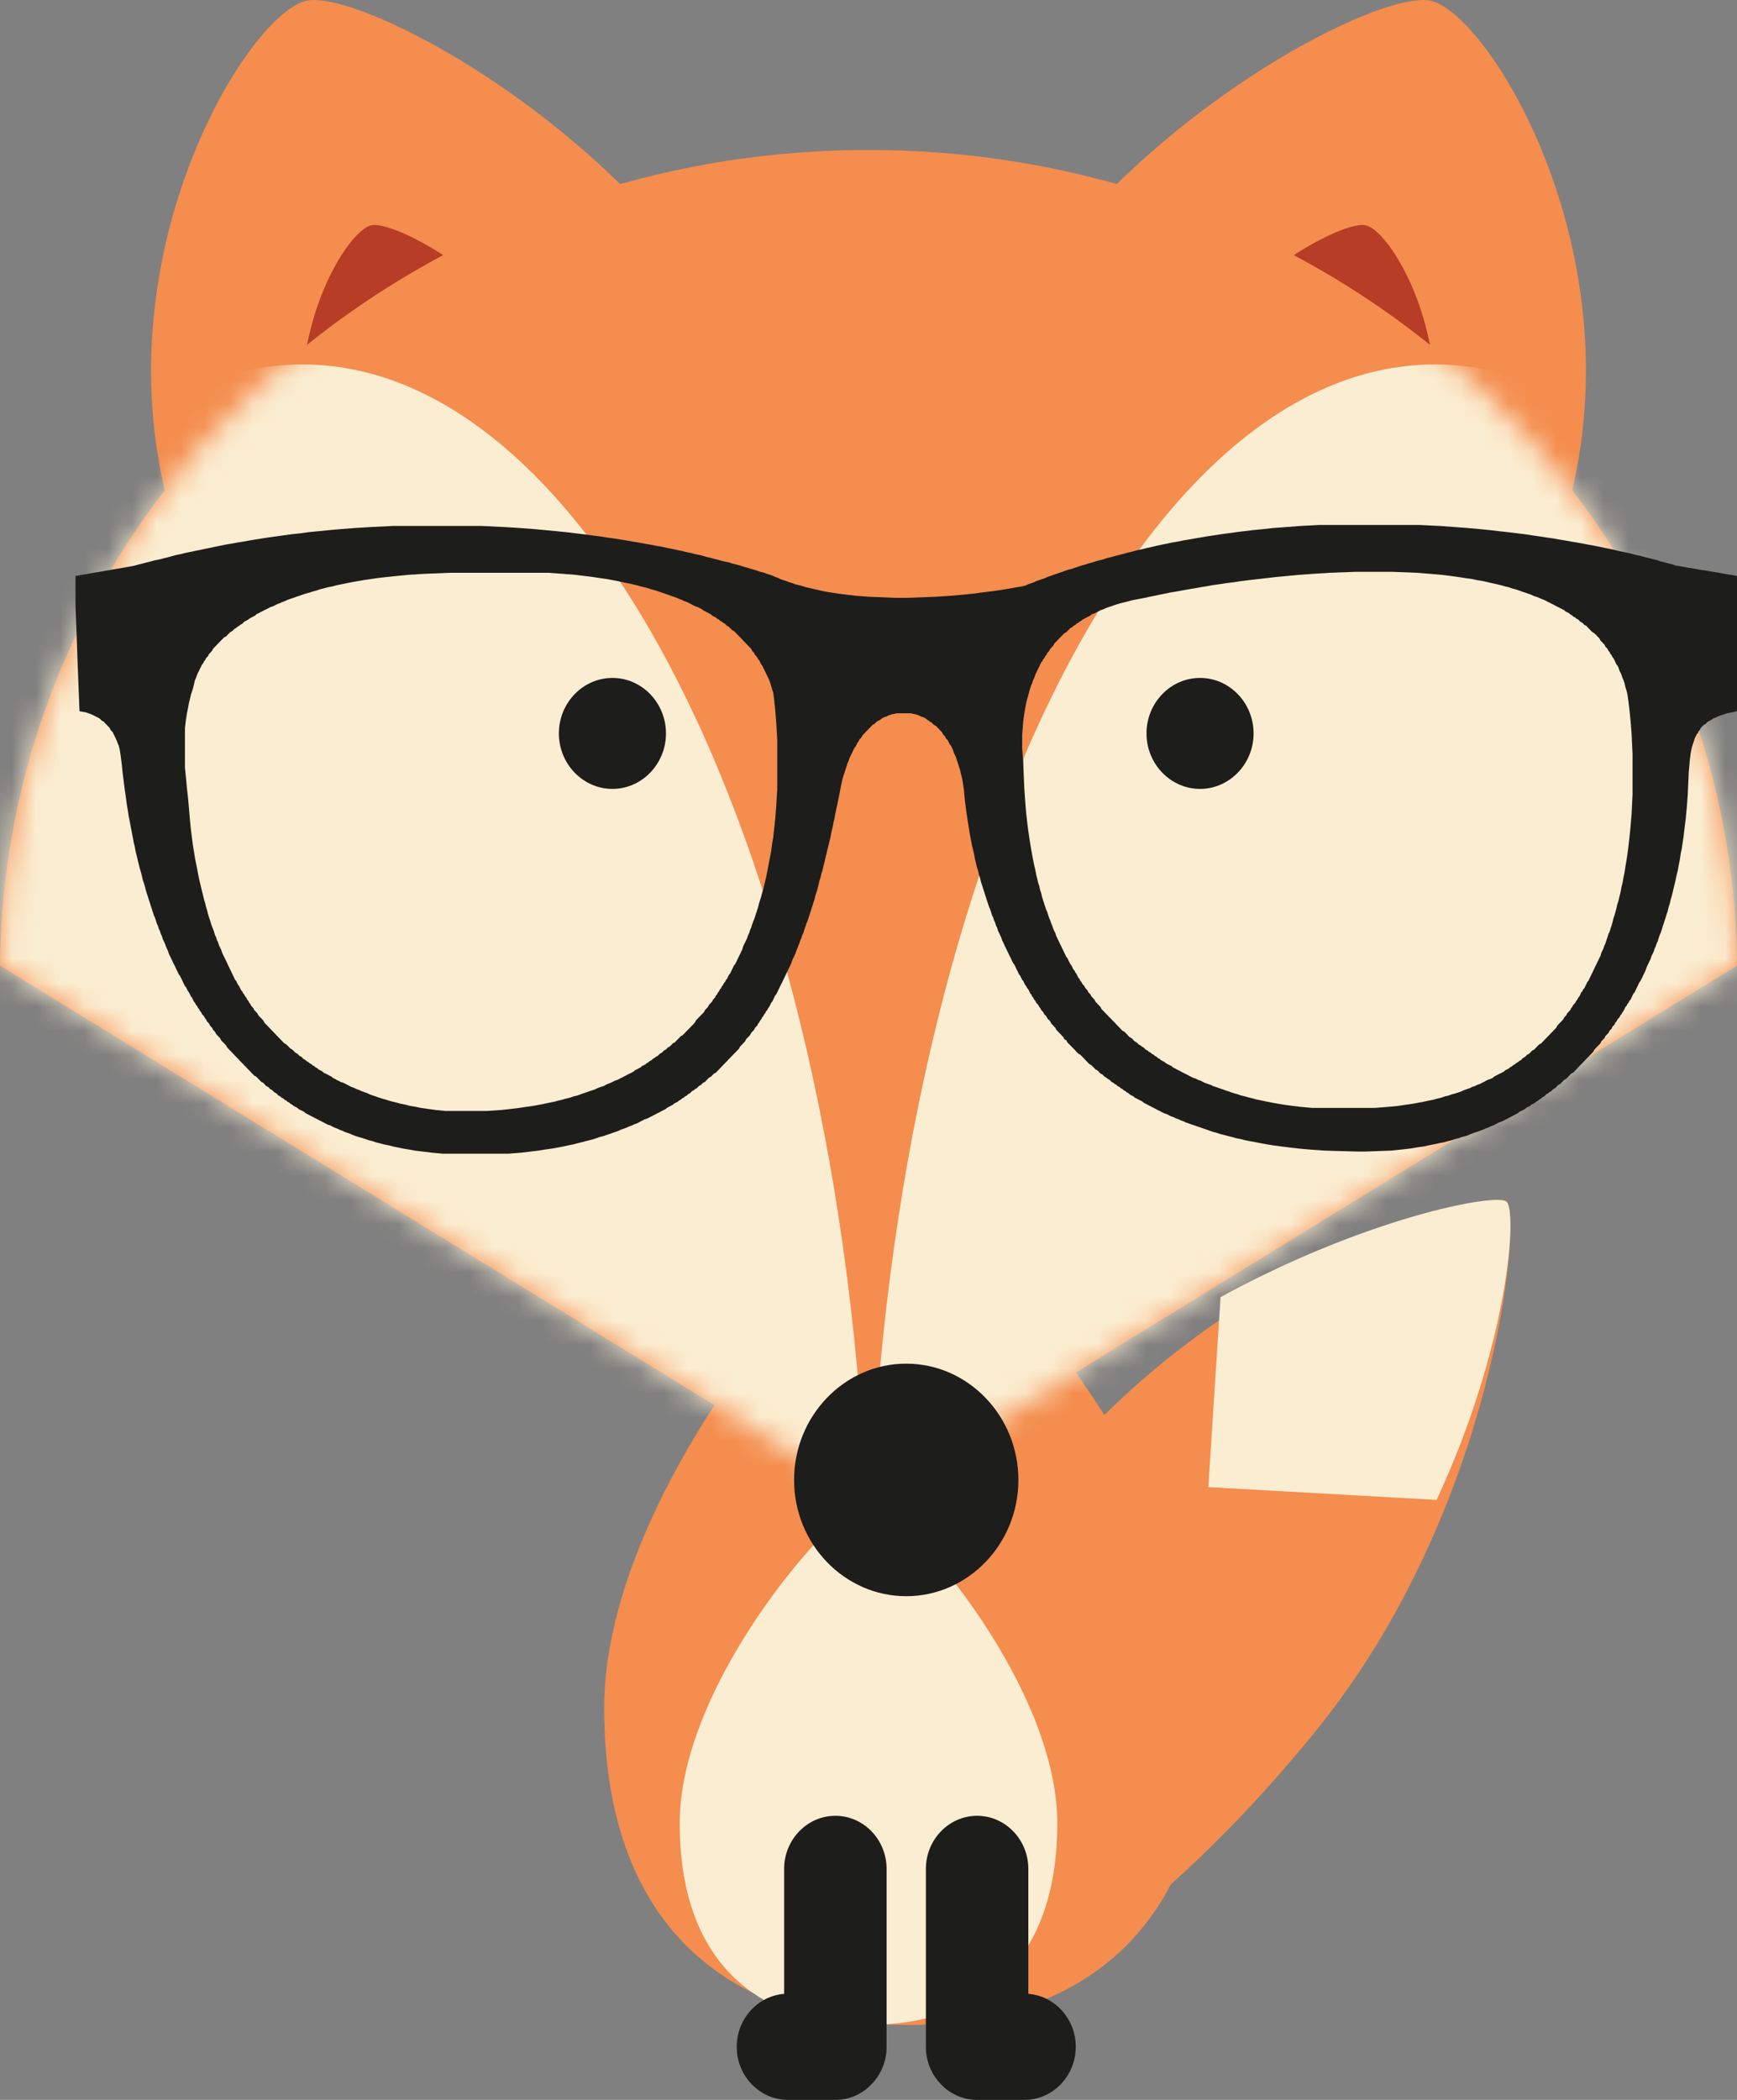 <?xml version="1.0" encoding="UTF-8"?>
<svg width="72px" height="87px" viewBox="0 0 72 87" version="1.1" xmlns="http://www.w3.org/2000/svg" xmlns:xlink="http://www.w3.org/1999/xlink">
    <rect x="0" y="0" width="72" height="87" fill="#808080" stroke="none"/>
    <title>F5E68638-8F02-413D-AF51-724668DEDDD6</title>
    <defs>
        <path d="M0,33.797 L36,55.929 L72,33.797 C71.852,15.109 55.79,0 36,0 L36,0 C16.214,0 0.148,15.109 0,33.797" id="path-1"></path>
        <path d="M36,55.929 L72,33.797 C71.852,15.109 55.79,0 36,0 C16.214,0 0.148,15.109 0,33.797 L36,55.929 Z" id="path-3"></path>
    </defs>
    <g id="UI" stroke="none" stroke-width="1" fill="none" fill-rule="evenodd">
        <g id="_Page-Autres-services" transform="translate(-686, -348)">
            <g id="Group-9" transform="translate(217, 348)">
                <g id="Group-35" transform="translate(469, 0)">
                    <path d="M37.565,49.714 C39.306,49.714 50.087,61.324 50.087,70.761 C50.087,80.194 44.482,83.893 37.565,83.893 C30.648,83.893 25.043,80.194 25.043,70.761 C25.043,61.324 35.824,49.714 37.565,49.714" id="Fill-22" fill="#F48D4E"></path>
                    <path d="M12.723,0.025 C15.241,-0.475 28.454,6.55 32.469,17.653 C36.484,28.757 34.151,38.871 27.262,40.24 C20.369,41.604 11.526,33.71 7.516,22.611 C3.496,11.507 10.2,0.525 12.723,0.025" id="Fill-23" fill="#F48D4E"></path>
                    <path d="M59.28,0.025 C56.758,-0.475 43.545,6.55 39.53,17.653 C35.516,28.757 37.849,38.871 44.741,40.24 C51.63,41.604 60.472,33.71 64.486,22.611 C68.501,11.507 61.802,0.525 59.28,0.025" id="Fill-24" fill="#F48D4E"></path>
                    <path d="M15.393,9.333 C16.512,9.101 22.388,12.348 24.171,17.471 C25.954,22.593 24.917,27.263 21.856,27.893 C18.794,28.524 14.864,24.882 13.077,19.756 C11.295,14.634 14.274,9.565 15.393,9.333" id="Fill-25" fill="#B73D27"></path>
                    <path d="M56.607,9.333 C55.488,9.101 49.612,12.348 47.829,17.471 C46.046,22.593 47.083,27.263 50.144,27.893 C53.206,28.524 57.136,24.882 58.923,19.756 C60.705,14.634 57.726,9.565 56.607,9.333" id="Fill-26" fill="#B73D27"></path>
                    <path d="M62.456,49.787 C63.083,50.368 62.026,62.445 54.601,71.64 C47.171,80.836 38.645,85.968 35.554,83.095 C32.467,80.227 35.984,70.441 43.409,61.241 C50.839,52.046 61.828,49.206 62.456,49.787" id="Fill-27" fill="#F48D4E"></path>
                    <path d="M62.439,49.784 C62.916,50.167 62.516,55.785 59.547,62.143 L50.087,61.613 L50.593,53.737 L50.517,53.782 C56.535,50.479 61.981,49.415 62.439,49.784" id="Fill-28" fill="#FBEDD1"></path>
                    <path d="M35.998,62.143 C37.088,62.143 43.826,69.529 43.826,75.535 C43.826,81.541 40.321,83.893 35.998,83.893 C31.675,83.893 28.174,81.541 28.174,75.535 C28.174,69.529 34.908,62.143 35.998,62.143" id="Fill-29" fill="#FBEDD1"></path>
                    <path d="M0,40.007 C0.148,21.323 16.211,6.214 36.002,6.214 C55.789,6.214 71.852,21.323 72,40.007 L36.002,62.143 L0,40.007 Z" id="Fill-30" fill="#F48D4E"></path>
                    <g id="Group-38" transform="translate(0, 6.214)">
                        <g id="Group-34">
                            <mask id="mask-2" fill="white">
                                <use xlink:href="#path-1"></use>
                            </mask>
                            <g id="Clip-33"></g>
                            <path d="M12.526,112.867 C25.456,112.867 36.002,89.51 36.002,60.876 C36.002,32.238 25.456,8.885 12.526,8.885 C-0.404,8.885 -10.95,32.238 -10.95,60.876 C-10.95,89.51 -0.404,112.867 12.526,112.867" id="Fill-32" fill="#FBEDD1" mask="url(#mask-2)"></path>
                        </g>
                        <g id="Group-37">
                            <mask id="mask-4" fill="white">
                                <use xlink:href="#path-3"></use>
                            </mask>
                            <g id="Clip-36"></g>
                            <path d="M59.479,112.867 C72.41,112.867 82.955,89.51 82.955,60.876 C82.955,32.238 72.41,8.885 59.479,8.885 C46.549,8.885 36.003,32.238 36.003,60.876 C36.003,89.51 46.549,112.867 59.479,112.867" id="Fill-35" fill="#FBEDD1" mask="url(#mask-4)"></path>
                        </g>
                    </g>
                    <g id="Group-49" transform="translate(3.13, 21.75)" fill="#1D1D1B">
                        <path d="M34.434,44.382 C36.995,44.382 39.083,42.219 39.083,39.566 C39.083,36.914 36.995,34.747 34.434,34.747 C31.873,34.747 29.785,36.914 29.785,39.566 C29.785,42.219 31.873,44.382 34.434,44.382" id="Fill-39"></path>
                        <path d="M39.24,8.71 L39.283,8.148 L39.323,7.848 L39.367,7.59 L39.406,7.372 L39.45,7.2 L39.489,7.073 L39.533,6.901 L39.572,6.769 L39.616,6.638 L39.655,6.552 L39.695,6.425 L39.739,6.338 L39.782,6.207 L39.822,6.121 L39.866,6.035 L39.905,5.949 L39.949,5.867 L39.988,5.781 L40.032,5.69 L40.071,5.649 L40.115,5.563 L40.155,5.518 L40.198,5.432 L40.242,5.391 L40.282,5.305 L40.321,5.259 L40.365,5.214 L40.404,5.128 L40.448,5.087 L40.487,5.042 L40.531,5.001 L40.57,4.915 L40.614,4.869 L40.654,4.829 L40.697,4.783 L40.737,4.743 L40.781,4.697 L40.82,4.656 L40.864,4.616 L40.903,4.57 L40.947,4.529 L40.986,4.484 L41.07,4.443 L41.113,4.398 L41.153,4.357 L41.197,4.312 L41.24,4.271 L41.323,4.226 L41.363,4.18 L41.446,4.14 L41.485,4.094 L41.569,4.053 L41.612,4.008 L41.696,3.967 L41.735,3.922 L41.818,3.881 L41.901,3.836 L41.985,3.795 L42.068,3.75 L42.112,3.704 L42.238,3.663 L42.322,3.618 L42.405,3.577 L42.488,3.532 L42.611,3.491 L42.694,3.45 L42.816,3.405 L42.943,3.364 L43.07,3.319 L43.193,3.278 L43.359,3.233 L43.526,3.192 L43.692,3.147 L43.858,3.106 L44.108,3.06 L44.318,3.02 L44.524,2.974 L44.734,2.933 L44.94,2.888 L45.15,2.847 L45.356,2.802 L45.61,2.761 L45.855,2.716 L46.104,2.671 L46.354,2.63 L46.608,2.584 L46.857,2.544 L47.102,2.498 L47.396,2.457 L47.689,2.412 L48.022,2.371 L48.311,2.326 L48.643,2.285 L49.02,2.24 L49.392,2.199 L49.769,2.154 L50.224,2.113 L50.684,2.067 L51.266,2.027 L51.975,1.981 L53.056,1.941 L54.593,1.941 L55.591,1.981 L56.178,2.027 L56.633,2.067 L57.01,2.113 L57.299,2.154 L57.592,2.199 L57.881,2.24 L58.091,2.285 L58.341,2.326 L58.546,2.371 L58.713,2.412 L58.923,2.457 L59.089,2.498 L59.256,2.544 L59.422,2.584 L59.545,2.63 L59.711,2.671 L59.838,2.716 L59.96,2.761 L60.087,2.802 L60.214,2.847 L60.337,2.888 L60.42,2.933 L60.547,2.974 L60.67,3.02 L60.753,3.06 L60.875,3.106 L60.959,3.147 L61.042,3.192 L61.129,3.233 L61.213,3.278 L61.296,3.319 L61.379,3.364 L61.462,3.405 L61.545,3.45 L61.628,3.491 L61.712,3.532 L61.751,3.577 L61.834,3.618 L61.917,3.663 L61.957,3.704 L62.04,3.75 L62.084,3.795 L62.167,3.836 L62.211,3.881 L62.294,3.922 L62.333,3.967 L62.377,4.008 L62.46,4.053 L62.5,4.094 L62.543,4.14 L62.627,4.18 L62.666,4.226 L62.71,4.271 L62.749,4.312 L62.793,4.357 L62.832,4.398 L62.876,4.443 L62.959,4.484 L62.999,4.529 L63.043,4.57 L63.082,4.616 L63.126,4.656 L63.165,4.697 L63.209,4.783 L63.248,4.829 L63.292,4.869 L63.331,4.915 L63.375,4.956 L63.415,5.042 L63.458,5.087 L63.502,5.128 L63.542,5.214 L63.585,5.259 L63.625,5.346 L63.669,5.391 L63.708,5.477 L63.747,5.518 L63.791,5.604 L63.831,5.69 L63.874,5.781 L63.914,5.822 L63.958,5.908 L63.997,6.035 L64.041,6.121 L64.08,6.207 L64.124,6.338 L64.163,6.425 L64.207,6.552 L64.246,6.728 L64.29,6.855 L64.33,7.028 L64.373,7.331 L64.413,7.676 L64.457,8.107 L64.5,8.624 L64.54,9.485 L64.54,11.167 L64.5,11.988 L64.457,12.505 L64.413,12.94 L64.373,13.28 L64.33,13.625 L64.29,13.888 L64.246,14.146 L64.207,14.404 L64.163,14.617 L64.124,14.835 L64.08,15.007 L64.041,15.225 L63.997,15.397 L63.958,15.57 L63.914,15.697 L63.874,15.869 L63.831,16.041 L63.791,16.173 L63.747,16.3 L63.708,16.472 L63.669,16.603 L63.625,16.735 L63.585,16.862 L63.542,16.948 L63.502,17.079 L63.458,17.206 L63.415,17.338 L63.375,17.424 L63.331,17.551 L63.292,17.637 L63.248,17.723 L63.209,17.855 L63.165,17.941 L63.126,18.027 L63.082,18.113 L63.043,18.199 L62.999,18.285 L62.959,18.372 L62.916,18.458 L62.876,18.544 L62.832,18.63 L62.793,18.716 L62.749,18.802 L62.71,18.888 L62.666,18.934 L62.627,19.02 L62.583,19.106 L62.543,19.192 L62.5,19.233 L62.46,19.319 L62.416,19.365 L62.377,19.451 L62.333,19.537 L62.294,19.578 L62.25,19.668 L62.211,19.709 L62.167,19.795 L62.128,19.841 L62.084,19.881 L62.04,19.968 L62.001,20.013 L61.957,20.099 L61.917,20.14 L61.878,20.185 L61.834,20.226 L61.795,20.312 L61.751,20.357 L61.712,20.398 L61.668,20.484 L61.628,20.525 L61.585,20.571 L61.545,20.611 L61.501,20.657 L61.462,20.702 L61.418,20.743 L61.379,20.829 L61.335,20.874 L61.296,20.915 L61.252,20.96 L61.213,21.001 L61.169,21.047 L61.129,21.087 L61.086,21.133 L61.042,21.178 L61.002,21.219 L60.959,21.264 L60.919,21.305 L60.875,21.35 L60.836,21.391 L60.792,21.437 L60.753,21.477 L60.67,21.523 L60.63,21.564 L60.586,21.604 L60.547,21.65 L60.503,21.69 L60.464,21.736 L60.381,21.777 L60.337,21.822 L60.298,21.863 L60.254,21.908 L60.171,21.949 L60.127,21.994 L60.087,22.035 L60.004,22.08 L59.96,22.121 L59.921,22.167 L59.838,22.212 L59.794,22.253 L59.711,22.298 L59.671,22.339 L59.588,22.384 L59.545,22.425 L59.466,22.47 L59.422,22.511 L59.339,22.556 L59.256,22.597 L59.212,22.643 L59.129,22.688 L59.045,22.729 L58.962,22.77 L58.879,22.815 L58.796,22.856 L58.756,22.901 L58.673,22.942 L58.546,22.987 L58.463,23.028 L58.38,23.073 L58.301,23.114 L58.214,23.159 L58.091,23.2 L58.008,23.246 L57.881,23.286 L57.798,23.332 L57.675,23.373 L57.548,23.418 L57.465,23.459 L57.342,23.504 L57.215,23.545 L57.049,23.59 L56.927,23.636 L56.756,23.676 L56.633,23.722 L56.467,23.762 L56.3,23.808 L56.095,23.849 L55.885,23.894 L55.674,23.935 L55.425,23.98 L55.136,24.021 L54.843,24.066 L54.427,24.107 L53.844,24.152 L51.266,24.152 L50.767,24.107 L50.434,24.066 L50.101,24.021 L49.852,23.98 L49.602,23.935 L49.392,23.894 L49.186,23.849 L48.976,23.808 L48.81,23.762 L48.643,23.722 L48.477,23.676 L48.311,23.636 L48.184,23.59 L48.022,23.545 L47.895,23.504 L47.772,23.459 L47.645,23.418 L47.523,23.373 L47.396,23.332 L47.269,23.286 L47.146,23.246 L47.063,23.2 L46.936,23.159 L46.813,23.114 L46.73,23.073 L46.647,23.028 L46.524,22.987 L46.441,22.942 L46.314,22.901 L46.231,22.856 L46.148,22.815 L46.065,22.77 L45.982,22.729 L45.898,22.688 L45.815,22.643 L45.732,22.597 L45.649,22.556 L45.566,22.511 L45.483,22.47 L45.443,22.425 L45.356,22.384 L45.272,22.339 L45.189,22.298 L45.15,22.253 L45.067,22.212 L44.983,22.167 L44.94,22.121 L44.856,22.08 L44.817,22.035 L44.734,21.994 L44.69,21.949 L44.607,21.908 L44.568,21.863 L44.484,21.822 L44.441,21.777 L44.357,21.736 L44.318,21.69 L44.274,21.65 L44.191,21.604 L44.152,21.564 L44.068,21.523 L44.025,21.477 L43.981,21.437 L43.898,21.391 L43.858,21.35 L43.819,21.305 L43.775,21.264 L43.692,21.219 L43.653,21.178 L43.609,21.133 L43.569,21.087 L43.526,21.047 L43.486,21.001 L43.403,20.96 L43.359,20.915 L43.32,20.874 L43.276,20.829 L43.237,20.788 L43.193,20.743 L43.153,20.702 L43.11,20.657 L43.07,20.611 L43.027,20.571 L42.983,20.525 L42.943,20.484 L42.9,20.439 L42.86,20.398 L42.816,20.357 L42.777,20.312 L42.733,20.271 L42.694,20.226 L42.654,20.185 L42.611,20.14 L42.571,20.099 L42.527,20.054 L42.488,19.968 L42.444,19.927 L42.405,19.881 L42.361,19.841 L42.322,19.795 L42.278,19.754 L42.238,19.668 L42.195,19.623 L42.155,19.578 L42.112,19.537 L42.068,19.451 L42.028,19.405 L41.985,19.365 L41.945,19.278 L41.901,19.233 L41.862,19.192 L41.818,19.106 L41.779,19.061 L41.735,19.02 L41.696,18.934 L41.652,18.888 L41.612,18.802 L41.569,18.762 L41.529,18.675 L41.485,18.589 L41.446,18.544 L41.407,18.458 L41.363,18.417 L41.323,18.331 L41.28,18.245 L41.24,18.199 L41.197,18.113 L41.153,18.027 L41.113,17.941 L41.07,17.896 L41.03,17.809 L40.986,17.723 L40.947,17.637 L40.903,17.551 L40.864,17.465 L40.82,17.379 L40.781,17.293 L40.737,17.206 L40.697,17.12 L40.654,17.034 L40.614,16.907 L40.57,16.821 L40.531,16.735 L40.487,16.603 L40.448,16.517 L40.404,16.386 L40.365,16.3 L40.321,16.173 L40.282,16.041 L40.242,15.955 L40.198,15.828 L40.155,15.697 L40.115,15.57 L40.071,15.438 L40.032,15.266 L39.988,15.134 L39.949,14.962 L39.905,14.835 L39.866,14.663 L39.822,14.491 L39.782,14.277 L39.739,14.101 L39.695,13.888 L39.655,13.67 L39.616,13.452 L39.572,13.194 L39.533,12.94 L39.489,12.636 L39.45,12.332 L39.406,11.942 L39.367,11.471 L39.323,10.823 L39.283,9.789 L39.24,9.272 L39.24,8.71 Z M4.536,8.41 L4.579,8.061 L4.619,7.803 L4.663,7.59 L4.702,7.372 L4.746,7.2 L4.785,7.028 L4.829,6.901 L4.868,6.769 L4.912,6.597 L4.951,6.425 L4.995,6.338 L5.039,6.207 L5.078,6.121 L5.122,6.035 L5.162,5.949 L5.205,5.867 L5.245,5.781 L5.289,5.735 L5.328,5.649 L5.372,5.604 L5.411,5.518 L5.451,5.477 L5.494,5.432 L5.534,5.346 L5.578,5.305 L5.617,5.259 L5.661,5.214 L5.7,5.128 L5.744,5.087 L5.783,5.042 L5.827,5.001 L5.866,4.956 L5.91,4.915 L5.95,4.869 L5.993,4.829 L6.037,4.783 L6.077,4.743 L6.12,4.697 L6.16,4.656 L6.243,4.616 L6.287,4.57 L6.326,4.529 L6.37,4.484 L6.409,4.443 L6.493,4.398 L6.536,4.357 L6.576,4.312 L6.659,4.271 L6.698,4.226 L6.781,4.18 L6.825,4.14 L6.908,4.094 L6.952,4.053 L6.992,4.008 L7.075,3.967 L7.158,3.922 L7.202,3.881 L7.285,3.836 L7.368,3.795 L7.451,3.75 L7.491,3.704 L7.574,3.663 L7.657,3.618 L7.74,3.577 L7.823,3.532 L7.907,3.491 L7.99,3.45 L8.073,3.405 L8.2,3.364 L8.283,3.319 L8.366,3.278 L8.489,3.233 L8.572,3.192 L8.699,3.147 L8.782,3.106 L8.905,3.06 L9.032,3.02 L9.154,2.974 L9.281,2.933 L9.408,2.888 L9.531,2.847 L9.697,2.802 L9.82,2.761 L9.986,2.716 L10.113,2.671 L10.279,2.63 L10.446,2.584 L10.656,2.544 L10.818,2.498 L11.028,2.457 L11.238,2.412 L11.444,2.371 L11.694,2.326 L11.943,2.285 L12.236,2.24 L12.525,2.199 L12.902,2.154 L13.318,2.113 L13.777,2.067 L14.399,2.027 L15.524,1.981 L16.978,1.981 L17.144,1.981 L19.6,1.981 L20.226,2.027 L20.725,2.067 L21.097,2.113 L21.43,2.154 L21.723,2.199 L22.012,2.24 L22.262,2.285 L22.472,2.326 L22.678,2.371 L22.888,2.412 L23.094,2.457 L23.264,2.498 L23.426,2.544 L23.593,2.584 L23.759,2.63 L23.886,2.671 L24.052,2.716 L24.179,2.761 L24.302,2.802 L24.429,2.847 L24.552,2.888 L24.674,2.933 L24.801,2.974 L24.924,3.02 L25.011,3.06 L25.134,3.106 L25.217,3.147 L25.344,3.192 L25.427,3.233 L25.51,3.278 L25.594,3.319 L25.677,3.364 L25.799,3.405 L25.882,3.45 L25.966,3.491 L26.009,3.532 L26.093,3.577 L26.176,3.618 L26.259,3.663 L26.342,3.704 L26.382,3.75 L26.465,3.795 L26.548,3.836 L26.592,3.881 L26.675,3.922 L26.714,3.967 L26.797,4.008 L26.841,4.053 L26.924,4.094 L26.964,4.14 L27.008,4.18 L27.091,4.226 L27.13,4.271 L27.174,4.312 L27.213,4.357 L27.297,4.398 L27.34,4.443 L27.384,4.484 L27.423,4.529 L27.467,4.57 L27.507,4.616 L27.55,4.656 L27.59,4.697 L27.634,4.743 L27.673,4.783 L27.712,4.829 L27.756,4.869 L27.796,4.915 L27.839,4.956 L27.879,5.001 L27.923,5.042 L27.962,5.087 L28.006,5.128 L28.045,5.214 L28.089,5.259 L28.128,5.305 L28.172,5.391 L28.212,5.432 L28.255,5.477 L28.295,5.563 L28.338,5.604 L28.382,5.69 L28.422,5.781 L28.465,5.822 L28.505,5.908 L28.549,5.994 L28.588,6.08 L28.632,6.166 L28.671,6.252 L28.715,6.338 L28.754,6.425 L28.798,6.552 L28.838,6.683 L28.877,6.815 L28.921,6.941 L28.96,7.245 L29.004,7.676 L29.043,8.148 L29.087,8.882 L29.087,10.954 L29.043,11.689 L29.004,12.16 L28.96,12.591 L28.921,12.94 L28.877,13.194 L28.838,13.498 L28.798,13.715 L28.754,13.928 L28.715,14.146 L28.671,14.364 L28.632,14.577 L28.588,14.749 L28.549,14.921 L28.505,15.094 L28.465,15.225 L28.422,15.397 L28.382,15.524 L28.338,15.656 L28.295,15.828 L28.255,15.955 L28.212,16.086 L28.172,16.213 L28.128,16.345 L28.089,16.431 L28.045,16.558 L28.006,16.689 L27.962,16.776 L27.923,16.907 L27.879,16.993 L27.839,17.12 L27.796,17.206 L27.756,17.293 L27.712,17.379 L27.673,17.465 L27.634,17.596 L27.59,17.682 L27.55,17.769 L27.507,17.855 L27.467,17.941 L27.423,18.027 L27.384,18.113 L27.34,18.199 L27.297,18.245 L27.257,18.331 L27.213,18.417 L27.174,18.503 L27.13,18.589 L27.091,18.63 L27.047,18.716 L27.008,18.802 L26.964,18.848 L26.924,18.934 L26.881,18.975 L26.841,19.061 L26.797,19.106 L26.758,19.192 L26.714,19.233 L26.675,19.319 L26.631,19.365 L26.592,19.451 L26.548,19.491 L26.509,19.578 L26.465,19.623 L26.425,19.668 L26.382,19.754 L26.342,19.795 L26.298,19.841 L26.259,19.881 L26.215,19.968 L26.176,20.013 L26.132,20.054 L26.093,20.099 L26.049,20.185 L26.009,20.226 L25.966,20.271 L25.922,20.312 L25.882,20.357 L25.839,20.398 L25.799,20.439 L25.76,20.484 L25.716,20.525 L25.677,20.611 L25.633,20.657 L25.594,20.702 L25.55,20.743 L25.51,20.788 L25.467,20.829 L25.427,20.874 L25.383,20.915 L25.344,20.96 L25.3,21.001 L25.261,21.047 L25.217,21.087 L25.178,21.133 L25.094,21.178 L25.051,21.219 L25.011,21.264 L24.967,21.305 L24.924,21.35 L24.884,21.391 L24.841,21.437 L24.757,21.477 L24.718,21.523 L24.674,21.564 L24.635,21.604 L24.552,21.65 L24.512,21.69 L24.468,21.736 L24.385,21.777 L24.346,21.822 L24.302,21.863 L24.219,21.908 L24.179,21.949 L24.136,21.994 L24.052,22.035 L24.009,22.08 L23.926,22.121 L23.886,22.167 L23.803,22.212 L23.759,22.253 L23.676,22.298 L23.637,22.339 L23.553,22.384 L23.47,22.425 L23.426,22.47 L23.348,22.511 L23.264,22.556 L23.181,22.597 L23.137,22.643 L23.054,22.688 L22.971,22.729 L22.888,22.77 L22.805,22.815 L22.722,22.856 L22.638,22.901 L22.555,22.942 L22.472,22.987 L22.345,23.028 L22.262,23.073 L22.183,23.114 L22.056,23.159 L21.973,23.2 L21.89,23.246 L21.763,23.286 L21.64,23.332 L21.557,23.373 L21.43,23.418 L21.307,23.459 L21.181,23.504 L21.058,23.545 L20.931,23.59 L20.808,23.636 L20.638,23.676 L20.515,23.722 L20.349,23.762 L20.182,23.808 L20.016,23.849 L19.85,23.894 L19.639,23.935 L19.434,23.98 L19.224,24.021 L18.978,24.066 L18.685,24.107 L18.392,24.152 L18.059,24.193 L17.643,24.239 L17.021,24.279 L15.353,24.279 L14.942,24.239 L14.609,24.193 L14.316,24.152 L14.106,24.107 L13.856,24.066 L13.694,24.021 L13.484,23.98 L13.318,23.935 L13.151,23.894 L12.985,23.849 L12.858,23.808 L12.692,23.762 L12.569,23.722 L12.442,23.676 L12.32,23.636 L12.193,23.59 L12.109,23.545 L11.987,23.504 L11.86,23.459 L11.777,23.418 L11.654,23.373 L11.571,23.332 L11.444,23.286 L11.361,23.246 L11.278,23.2 L11.194,23.159 L11.111,23.114 L10.984,23.073 L10.901,23.028 L10.818,22.987 L10.739,22.942 L10.656,22.901 L10.612,22.856 L10.529,22.815 L10.446,22.77 L10.363,22.729 L10.279,22.688 L10.236,22.643 L10.152,22.597 L10.069,22.556 L10.03,22.511 L9.947,22.47 L9.903,22.425 L9.82,22.384 L9.78,22.339 L9.697,22.298 L9.653,22.253 L9.575,22.212 L9.531,22.167 L9.448,22.121 L9.408,22.08 L9.364,22.035 L9.281,21.994 L9.237,21.949 L9.198,21.908 L9.115,21.863 L9.071,21.822 L9.032,21.777 L8.988,21.736 L8.905,21.69 L8.865,21.65 L8.822,21.604 L8.782,21.564 L8.738,21.523 L8.655,21.477 L8.616,21.437 L8.572,21.391 L8.533,21.35 L8.489,21.305 L8.449,21.264 L8.406,21.219 L8.366,21.178 L8.322,21.133 L8.283,21.087 L8.239,21.047 L8.2,21.001 L8.156,20.96 L8.117,20.915 L8.073,20.874 L8.034,20.829 L7.99,20.788 L7.95,20.743 L7.907,20.702 L7.863,20.657 L7.823,20.611 L7.784,20.525 L7.74,20.484 L7.701,20.439 L7.657,20.398 L7.618,20.357 L7.574,20.312 L7.534,20.226 L7.491,20.185 L7.451,20.14 L7.407,20.099 L7.368,20.013 L7.324,19.968 L7.285,19.927 L7.241,19.841 L7.202,19.795 L7.158,19.709 L7.119,19.668 L7.075,19.578 L7.035,19.537 L6.992,19.451 L6.952,19.405 L6.908,19.319 L6.865,19.278 L6.825,19.192 L6.781,19.106 L6.742,19.061 L6.698,18.975 L6.659,18.888 L6.615,18.848 L6.576,18.762 L6.536,18.675 L6.493,18.589 L6.453,18.503 L6.409,18.417 L6.37,18.331 L6.326,18.245 L6.287,18.154 L6.243,18.068 L6.204,17.982 L6.16,17.896 L6.12,17.809 L6.077,17.723 L6.037,17.596 L5.993,17.51 L5.95,17.424 L5.91,17.293 L5.866,17.206 L5.827,17.079 L5.783,16.993 L5.744,16.862 L5.7,16.735 L5.661,16.644 L5.617,16.517 L5.578,16.386 L5.534,16.259 L5.494,16.127 L5.451,15.955 L5.411,15.828 L5.372,15.656 L5.328,15.524 L5.289,15.352 L5.245,15.18 L5.205,15.007 L5.162,14.835 L5.122,14.663 L5.078,14.445 L5.039,14.232 L4.995,14.014 L4.951,13.801 L4.912,13.538 L4.868,13.28 L4.829,12.981 L4.785,12.636 L4.746,12.246 L4.702,11.729 L4.663,11.299 L4.619,10.909 L4.579,10.478 L4.536,10.047 L4.536,8.41 Z M50.767,0.041 L50.184,0.086 L49.642,0.127 L49.226,0.172 L48.81,0.213 L48.438,0.258 L48.101,0.299 L47.772,0.345 L47.479,0.385 L47.186,0.431 L46.897,0.472 L46.647,0.517 L46.398,0.558 L46.148,0.603 L45.898,0.644 L45.688,0.689 L45.443,0.73 L45.233,0.775 L45.023,0.816 L44.817,0.861 L44.651,0.902 L44.441,0.948 L44.274,0.988 L44.068,1.034 L43.898,1.075 L43.736,1.12 L43.569,1.161 L43.403,1.206 L43.237,1.247 L43.07,1.292 L42.9,1.338 L42.733,1.378 L42.611,1.424 L42.444,1.464 L42.278,1.51 L42.155,1.551 L41.985,1.596 L41.862,1.637 L41.696,1.682 L41.569,1.723 L41.446,1.768 L41.323,1.809 L41.153,1.854 L41.03,1.895 L40.903,1.941 L40.781,1.981 L40.654,2.027 L40.531,2.067 L40.404,2.113 L40.282,2.154 L40.198,2.199 L40.071,2.24 L39.949,2.285 L39.822,2.326 L39.739,2.371 L39.616,2.412 L39.489,2.457 L39.406,2.498 L39.24,2.544 L38.99,2.584 L38.74,2.63 L38.491,2.671 L38.202,2.716 L37.869,2.761 L37.532,2.802 L37.204,2.847 L36.784,2.888 L36.284,2.933 L35.663,2.974 L34.454,3.02 L33.999,3.02 L32.874,2.974 L32.331,2.933 L31.959,2.888 L31.626,2.847 L31.333,2.802 L31.083,2.761 L30.878,2.716 L30.668,2.671 L30.501,2.63 L30.295,2.584 L30.168,2.544 L30.002,2.498 L29.836,2.457 L29.713,2.412 L29.586,2.371 L29.464,2.326 L29.337,2.285 L29.21,2.24 L29.127,2.199 L29.004,2.154 L28.921,2.113 L28.798,2.067 L28.671,2.027 L28.549,1.981 L28.382,1.941 L28.255,1.895 L28.128,1.854 L27.962,1.809 L27.839,1.768 L27.673,1.723 L27.55,1.682 L27.384,1.637 L27.213,1.596 L27.091,1.551 L26.881,1.51 L26.714,1.464 L26.548,1.424 L26.382,1.378 L26.215,1.338 L26.049,1.292 L25.882,1.247 L25.677,1.206 L25.51,1.161 L25.3,1.12 L25.134,1.075 L24.924,1.034 L24.718,0.988 L24.512,0.948 L24.302,0.902 L24.052,0.861 L23.842,0.816 L23.593,0.775 L23.348,0.73 L23.094,0.689 L22.844,0.644 L22.595,0.603 L22.306,0.558 L22.012,0.517 L21.723,0.472 L21.391,0.431 L21.058,0.385 L20.725,0.345 L20.349,0.299 L19.933,0.258 L19.473,0.213 L19.018,0.172 L18.436,0.127 L17.77,0.086 L16.855,0.041 L13.151,0.041 L12.236,0.086 L11.571,0.127 L10.984,0.172 L10.529,0.213 L10.069,0.258 L9.653,0.299 L9.325,0.345 L8.949,0.385 L8.616,0.431 L8.322,0.472 L7.99,0.517 L7.74,0.558 L7.451,0.603 L7.202,0.644 L6.952,0.689 L6.698,0.73 L6.453,0.775 L6.204,0.816 L5.993,0.861 L5.783,0.902 L5.578,0.948 L5.372,0.988 L5.162,1.034 L4.951,1.075 L4.746,1.12 L4.536,1.161 L4.369,1.206 L4.163,1.247 L3.997,1.292 L3.831,1.338 L3.664,1.378 L3.498,1.424 L3.288,1.464 L3.121,1.51 L2.955,1.551 L2.789,1.596 L2.622,1.637 L2.456,1.682 L2.25,1.723 L2.001,1.768 L1.751,1.809 L1.497,1.854 L1.248,1.895 L1.003,1.941 L0.749,1.981 L0.499,2.027 L0.25,2.067 L0,2.113 L0,3.364 L0.044,4.484 L0.083,5.604 L0.127,6.728 L0.166,7.717 L0.416,7.762 L0.543,7.803 L0.665,7.848 L0.749,7.889 L0.836,7.934 L0.919,7.975 L1.003,8.021 L1.042,8.061 L1.086,8.107 L1.169,8.148 L1.208,8.193 L1.248,8.238 L1.291,8.279 L1.331,8.324 L1.375,8.365 L1.414,8.41 L1.458,8.497 L1.497,8.537 L1.541,8.583 L1.58,8.669 L1.624,8.755 L1.664,8.841 L1.707,8.927 L1.751,9.054 L1.791,9.14 L1.834,9.313 L1.874,9.571 L1.918,9.92 L1.957,10.306 L2.001,10.65 L2.04,10.954 L2.084,11.258 L2.123,11.557 L2.167,11.815 L2.206,12.074 L2.25,12.292 L2.29,12.505 L2.333,12.722 L2.373,12.94 L2.412,13.153 L2.456,13.325 L2.495,13.538 L2.539,13.715 L2.579,13.888 L2.622,14.06 L2.666,14.232 L2.706,14.364 L2.749,14.531 L2.789,14.704 L2.833,14.835 L2.872,14.962 L2.916,15.134 L2.955,15.266 L2.999,15.397 L3.038,15.524 L3.082,15.656 L3.121,15.783 L3.165,15.914 L3.205,16.041 L3.248,16.173 L3.288,16.259 L3.332,16.386 L3.371,16.517 L3.415,16.603 L3.454,16.735 L3.498,16.821 L3.537,16.948 L3.581,17.034 L3.621,17.166 L3.664,17.252 L3.704,17.338 L3.748,17.465 L3.787,17.551 L3.831,17.637 L3.87,17.769 L3.914,17.855 L3.953,17.941 L3.997,18.027 L4.036,18.113 L4.08,18.199 L4.124,18.285 L4.163,18.372 L4.203,18.458 L4.247,18.544 L4.286,18.63 L4.33,18.675 L4.369,18.762 L4.413,18.848 L4.452,18.934 L4.496,19.02 L4.536,19.106 L4.579,19.147 L4.619,19.233 L4.663,19.319 L4.702,19.365 L4.746,19.451 L4.785,19.537 L4.829,19.578 L4.868,19.668 L4.912,19.754 L4.951,19.795 L4.995,19.881 L5.039,19.927 L5.078,20.013 L5.122,20.054 L5.162,20.14 L5.205,20.185 L5.245,20.271 L5.289,20.312 L5.328,20.357 L5.372,20.439 L5.411,20.484 L5.451,20.571 L5.494,20.611 L5.534,20.657 L5.578,20.743 L5.617,20.788 L5.661,20.829 L5.7,20.915 L5.744,20.96 L5.783,21.001 L5.827,21.087 L5.866,21.133 L5.91,21.178 L5.95,21.219 L5.993,21.264 L6.037,21.35 L6.077,21.391 L6.12,21.437 L6.16,21.477 L6.204,21.523 L6.243,21.564 L6.287,21.65 L6.326,21.69 L6.37,21.736 L6.409,21.777 L6.453,21.822 L6.493,21.863 L6.536,21.908 L6.576,21.949 L6.615,21.994 L6.659,22.035 L6.698,22.08 L6.742,22.121 L6.781,22.167 L6.825,22.212 L6.865,22.253 L6.908,22.298 L6.952,22.339 L6.992,22.384 L7.035,22.425 L7.075,22.47 L7.119,22.511 L7.158,22.556 L7.202,22.597 L7.241,22.643 L7.285,22.688 L7.324,22.729 L7.368,22.77 L7.407,22.815 L7.491,22.856 L7.534,22.901 L7.574,22.942 L7.618,22.987 L7.657,23.028 L7.701,23.073 L7.784,23.114 L7.823,23.159 L7.863,23.2 L7.907,23.246 L7.99,23.286 L8.034,23.332 L8.073,23.373 L8.156,23.418 L8.2,23.459 L8.239,23.504 L8.322,23.545 L8.366,23.59 L8.406,23.636 L8.489,23.676 L8.533,23.722 L8.616,23.762 L8.655,23.808 L8.738,23.849 L8.782,23.894 L8.865,23.935 L8.905,23.98 L8.988,24.021 L9.032,24.066 L9.115,24.107 L9.198,24.152 L9.237,24.193 L9.325,24.239 L9.408,24.279 L9.491,24.325 L9.531,24.365 L9.614,24.411 L9.697,24.452 L9.78,24.497 L9.864,24.538 L9.947,24.583 L10.03,24.624 L10.113,24.669 L10.196,24.71 L10.279,24.755 L10.363,24.796 L10.446,24.842 L10.573,24.882 L10.656,24.928 L10.739,24.969 L10.862,25.014 L10.945,25.055 L11.067,25.1 L11.151,25.145 L11.278,25.186 L11.405,25.231 L11.488,25.272 L11.61,25.318 L11.737,25.358 L11.904,25.404 L12.026,25.445 L12.153,25.49 L12.32,25.531 L12.442,25.576 L12.609,25.617 L12.775,25.662 L12.985,25.703 L13.151,25.748 L13.357,25.789 L13.567,25.834 L13.817,25.875 L14.066,25.921 L14.399,25.961 L14.776,26.007 L15.231,26.048 L17.936,26.048 L18.475,26.007 L18.851,25.961 L19.184,25.921 L19.473,25.875 L19.766,25.834 L20.016,25.789 L20.226,25.748 L20.432,25.703 L20.638,25.662 L20.808,25.617 L20.975,25.576 L21.141,25.531 L21.307,25.49 L21.474,25.445 L21.596,25.404 L21.723,25.358 L21.89,25.318 L22.012,25.272 L22.139,25.231 L22.262,25.186 L22.389,25.145 L22.511,25.1 L22.595,25.055 L22.722,25.014 L22.844,24.969 L22.927,24.928 L23.054,24.882 L23.137,24.842 L23.264,24.796 L23.348,24.755 L23.426,24.71 L23.51,24.669 L23.593,24.624 L23.72,24.583 L23.803,24.538 L23.886,24.497 L23.969,24.452 L24.052,24.411 L24.136,24.365 L24.219,24.325 L24.302,24.279 L24.385,24.239 L24.468,24.193 L24.512,24.152 L24.595,24.107 L24.674,24.066 L24.757,24.021 L24.801,23.98 L24.884,23.935 L24.967,23.894 L25.011,23.849 L25.094,23.808 L25.134,23.762 L25.217,23.722 L25.261,23.676 L25.344,23.636 L25.383,23.59 L25.467,23.545 L25.51,23.504 L25.55,23.459 L25.633,23.418 L25.677,23.373 L25.76,23.332 L25.799,23.286 L25.839,23.246 L25.922,23.2 L25.966,23.159 L26.009,23.114 L26.093,23.073 L26.132,23.028 L26.176,22.987 L26.215,22.942 L26.259,22.901 L26.342,22.856 L26.382,22.815 L26.425,22.77 L26.465,22.729 L26.548,22.688 L26.592,22.643 L26.631,22.597 L26.675,22.556 L26.714,22.511 L26.758,22.47 L26.797,22.425 L26.841,22.384 L26.881,22.339 L26.924,22.298 L26.964,22.253 L27.008,22.212 L27.047,22.167 L27.091,22.121 L27.13,22.08 L27.174,22.035 L27.213,21.994 L27.257,21.949 L27.297,21.908 L27.34,21.863 L27.384,21.822 L27.423,21.777 L27.467,21.736 L27.507,21.69 L27.55,21.604 L27.59,21.564 L27.634,21.523 L27.673,21.477 L27.712,21.437 L27.756,21.391 L27.796,21.305 L27.839,21.264 L27.879,21.219 L27.923,21.178 L27.962,21.133 L28.006,21.047 L28.045,21.001 L28.089,20.96 L28.128,20.915 L28.172,20.829 L28.212,20.788 L28.255,20.743 L28.295,20.657 L28.338,20.611 L28.382,20.525 L28.422,20.484 L28.465,20.398 L28.505,20.357 L28.549,20.271 L28.588,20.226 L28.632,20.14 L28.671,20.099 L28.715,20.013 L28.754,19.968 L28.798,19.881 L28.838,19.795 L28.877,19.754 L28.921,19.668 L28.96,19.578 L29.004,19.491 L29.043,19.451 L29.087,19.365 L29.127,19.278 L29.17,19.192 L29.21,19.106 L29.253,19.02 L29.297,18.934 L29.337,18.848 L29.38,18.762 L29.42,18.675 L29.464,18.589 L29.503,18.503 L29.547,18.417 L29.586,18.331 L29.63,18.245 L29.669,18.154 L29.713,18.027 L29.753,17.941 L29.796,17.855 L29.836,17.769 L29.88,17.637 L29.919,17.551 L29.963,17.424 L30.002,17.338 L30.046,17.206 L30.085,17.12 L30.125,16.993 L30.168,16.907 L30.208,16.776 L30.252,16.644 L30.295,16.517 L30.335,16.431 L30.379,16.3 L30.418,16.173 L30.462,16.041 L30.501,15.914 L30.545,15.783 L30.584,15.656 L30.628,15.524 L30.668,15.352 L30.711,15.225 L30.751,15.094 L30.795,14.921 L30.834,14.749 L30.878,14.617 L30.917,14.445 L30.961,14.318 L31,14.146 L31.044,13.974 L31.083,13.801 L31.127,13.625 L31.167,13.452 L31.21,13.28 L31.25,13.112 L31.294,12.94 L31.333,12.722 L31.377,12.55 L31.416,12.332 L31.46,12.16 L31.499,11.942 L31.543,11.729 L31.583,11.557 L31.626,11.344 L31.67,11.126 L31.71,10.909 L31.753,10.696 L31.793,10.523 L31.832,10.392 L31.876,10.265 L31.915,10.133 L31.959,10.006 L31.998,9.875 L32.042,9.789 L32.082,9.657 L32.125,9.571 L32.165,9.485 L32.209,9.399 L32.248,9.313 L32.292,9.227 L32.331,9.186 L32.375,9.1 L32.414,9.014 L32.458,8.968 L32.498,8.882 L32.541,8.841 L32.581,8.796 L32.624,8.71 L32.668,8.669 L32.708,8.624 L32.751,8.583 L32.791,8.537 L32.835,8.497 L32.874,8.451 L32.918,8.41 L32.957,8.365 L33.001,8.324 L33.04,8.279 L33.124,8.238 L33.163,8.193 L33.207,8.148 L33.29,8.107 L33.373,8.061 L33.413,8.021 L33.496,7.975 L33.623,7.934 L33.706,7.889 L33.833,7.848 L34.039,7.803 L34.621,7.803 L34.831,7.848 L34.954,7.889 L35.037,7.934 L35.164,7.975 L35.247,8.021 L35.286,8.061 L35.369,8.107 L35.413,8.148 L35.496,8.193 L35.536,8.238 L35.58,8.279 L35.663,8.324 L35.702,8.365 L35.746,8.41 L35.785,8.451 L35.829,8.497 L35.869,8.537 L35.912,8.583 L35.956,8.669 L35.996,8.71 L36.039,8.755 L36.079,8.841 L36.118,8.882 L36.162,8.927 L36.201,9.014 L36.245,9.1 L36.284,9.14 L36.328,9.227 L36.368,9.313 L36.411,9.444 L36.451,9.53 L36.495,9.617 L36.534,9.748 L36.578,9.875 L36.617,10.006 L36.661,10.133 L36.7,10.306 L36.744,10.478 L36.784,10.696 L36.827,10.995 L36.867,11.43 L36.911,11.775 L36.954,12.074 L36.994,12.332 L37.037,12.591 L37.077,12.854 L37.121,13.067 L37.16,13.28 L37.204,13.452 L37.243,13.625 L37.283,13.842 L37.326,14.014 L37.366,14.187 L37.41,14.318 L37.449,14.491 L37.493,14.617 L37.532,14.79 L37.576,14.921 L37.615,15.048 L37.659,15.18 L37.699,15.311 L37.742,15.438 L37.782,15.57 L37.826,15.697 L37.869,15.828 L37.909,15.914 L37.952,16.041 L37.992,16.173 L38.036,16.259 L38.075,16.386 L38.119,16.472 L38.158,16.603 L38.202,16.689 L38.241,16.821 L38.285,16.907 L38.325,16.993 L38.368,17.079 L38.408,17.206 L38.452,17.293 L38.491,17.379 L38.53,17.465 L38.574,17.551 L38.614,17.637 L38.657,17.723 L38.697,17.809 L38.74,17.896 L38.784,17.982 L38.824,18.068 L38.867,18.154 L38.907,18.199 L38.951,18.285 L38.99,18.372 L39.034,18.458 L39.073,18.544 L39.117,18.63 L39.156,18.675 L39.2,18.762 L39.24,18.848 L39.283,18.888 L39.323,18.975 L39.367,19.061 L39.406,19.106 L39.45,19.192 L39.489,19.233 L39.533,19.319 L39.572,19.405 L39.616,19.451 L39.655,19.537 L39.695,19.578 L39.739,19.668 L39.782,19.709 L39.822,19.795 L39.866,19.841 L39.905,19.881 L39.949,19.968 L39.988,20.013 L40.032,20.099 L40.071,20.14 L40.115,20.185 L40.155,20.271 L40.198,20.312 L40.242,20.357 L40.282,20.439 L40.321,20.484 L40.365,20.525 L40.404,20.571 L40.448,20.657 L40.487,20.702 L40.531,20.743 L40.57,20.788 L40.614,20.829 L40.654,20.915 L40.697,20.96 L40.737,21.001 L40.781,21.047 L40.82,21.087 L40.864,21.133 L40.903,21.178 L40.947,21.219 L40.986,21.305 L41.07,21.35 L41.113,21.437 L41.153,21.477 L41.197,21.523 L41.24,21.564 L41.28,21.604 L41.323,21.65 L41.363,21.69 L41.407,21.736 L41.446,21.777 L41.485,21.822 L41.529,21.863 L41.569,21.908 L41.652,21.949 L41.696,21.994 L41.735,22.035 L41.779,22.08 L41.818,22.121 L41.862,22.167 L41.901,22.212 L41.945,22.253 L41.985,22.298 L42.028,22.339 L42.112,22.384 L42.155,22.425 L42.195,22.47 L42.238,22.511 L42.278,22.556 L42.361,22.597 L42.405,22.643 L42.444,22.688 L42.488,22.729 L42.571,22.77 L42.611,22.815 L42.654,22.856 L42.733,22.901 L42.777,22.942 L42.86,22.987 L42.9,23.028 L42.943,23.073 L43.027,23.114 L43.07,23.159 L43.153,23.2 L43.193,23.246 L43.276,23.286 L43.32,23.332 L43.403,23.373 L43.442,23.418 L43.526,23.459 L43.569,23.504 L43.653,23.545 L43.692,23.59 L43.775,23.636 L43.858,23.676 L43.898,23.722 L43.981,23.762 L44.068,23.808 L44.152,23.849 L44.235,23.894 L44.274,23.935 L44.357,23.98 L44.441,24.021 L44.524,24.066 L44.607,24.107 L44.69,24.152 L44.773,24.193 L44.856,24.239 L44.94,24.279 L45.023,24.325 L45.106,24.365 L45.233,24.411 L45.316,24.452 L45.399,24.497 L45.526,24.538 L45.61,24.583 L45.732,24.624 L45.815,24.669 L45.938,24.71 L46.021,24.755 L46.148,24.796 L46.271,24.842 L46.398,24.882 L46.524,24.928 L46.647,24.969 L46.774,25.014 L46.897,25.055 L47.019,25.1 L47.146,25.145 L47.313,25.186 L47.439,25.231 L47.606,25.272 L47.772,25.318 L47.939,25.358 L48.101,25.404 L48.311,25.445 L48.477,25.49 L48.687,25.531 L48.937,25.576 L49.143,25.617 L49.392,25.662 L49.642,25.703 L49.974,25.748 L50.307,25.789 L50.684,25.834 L51.139,25.875 L51.765,25.921 L53.179,25.961 L53.429,25.961 L54.51,25.921 L54.97,25.875 L55.342,25.834 L55.591,25.789 L55.885,25.748 L56.095,25.703 L56.3,25.662 L56.506,25.617 L56.716,25.576 L56.883,25.531 L57.049,25.49 L57.176,25.445 L57.342,25.404 L57.465,25.358 L57.631,25.318 L57.754,25.272 L57.842,25.231 L57.964,25.186 L58.091,25.145 L58.214,25.1 L58.341,25.055 L58.424,25.014 L58.546,24.969 L58.63,24.928 L58.756,24.882 L58.84,24.842 L58.923,24.796 L59.006,24.755 L59.129,24.71 L59.212,24.669 L59.299,24.624 L59.383,24.583 L59.466,24.538 L59.545,24.497 L59.628,24.452 L59.711,24.411 L59.794,24.365 L59.838,24.325 L59.921,24.279 L60.004,24.239 L60.087,24.193 L60.127,24.152 L60.214,24.107 L60.298,24.066 L60.337,24.021 L60.42,23.98 L60.503,23.935 L60.547,23.894 L60.63,23.849 L60.67,23.808 L60.753,23.762 L60.792,23.722 L60.875,23.676 L60.919,23.636 L60.959,23.59 L61.042,23.545 L61.086,23.504 L61.169,23.459 L61.213,23.418 L61.252,23.373 L61.335,23.332 L61.379,23.286 L61.418,23.246 L61.462,23.2 L61.545,23.159 L61.585,23.114 L61.628,23.073 L61.668,23.028 L61.712,22.987 L61.795,22.942 L61.834,22.901 L61.878,22.856 L61.917,22.815 L61.957,22.77 L62.001,22.729 L62.084,22.688 L62.128,22.643 L62.167,22.597 L62.211,22.556 L62.25,22.511 L62.294,22.47 L62.333,22.425 L62.377,22.384 L62.416,22.339 L62.46,22.298 L62.5,22.253 L62.543,22.212 L62.583,22.167 L62.627,22.121 L62.666,22.08 L62.71,22.035 L62.749,21.994 L62.793,21.949 L62.832,21.908 L62.876,21.863 L62.916,21.822 L62.959,21.736 L62.999,21.69 L63.043,21.65 L63.082,21.604 L63.126,21.564 L63.165,21.523 L63.209,21.477 L63.248,21.391 L63.292,21.35 L63.331,21.305 L63.375,21.264 L63.415,21.178 L63.458,21.133 L63.502,21.087 L63.542,21.047 L63.585,20.96 L63.625,20.915 L63.669,20.874 L63.708,20.788 L63.747,20.743 L63.791,20.702 L63.831,20.611 L63.874,20.571 L63.914,20.484 L63.958,20.439 L63.997,20.398 L64.041,20.312 L64.08,20.271 L64.124,20.185 L64.163,20.14 L64.207,20.054 L64.246,19.968 L64.29,19.927 L64.33,19.841 L64.373,19.795 L64.413,19.709 L64.457,19.668 L64.5,19.578 L64.54,19.491 L64.584,19.405 L64.623,19.365 L64.667,19.278 L64.706,19.192 L64.75,19.106 L64.789,19.02 L64.833,18.934 L64.872,18.888 L64.912,18.802 L64.956,18.716 L64.995,18.63 L65.039,18.544 L65.078,18.458 L65.122,18.331 L65.161,18.245 L65.205,18.154 L65.245,18.068 L65.288,17.982 L65.328,17.855 L65.372,17.769 L65.415,17.682 L65.455,17.551 L65.499,17.465 L65.538,17.338 L65.582,17.252 L65.621,17.12 L65.665,16.993 L65.704,16.907 L65.748,16.776 L65.787,16.644 L65.831,16.517 L65.871,16.386 L65.914,16.259 L65.954,16.127 L65.998,16 L66.037,15.828 L66.081,15.697 L66.12,15.524 L66.16,15.397 L66.203,15.225 L66.243,15.048 L66.287,14.876 L66.326,14.704 L66.37,14.491 L66.414,14.318 L66.453,14.101 L66.497,13.888 L66.536,13.625 L66.58,13.411 L66.619,13.153 L66.663,12.854 L66.702,12.505 L66.746,12.16 L66.786,11.729 L66.829,11.167 L66.869,10.265 L66.913,9.748 L66.952,9.444 L66.996,9.227 L67.035,9.1 L67.079,8.968 L67.118,8.841 L67.162,8.755 L67.202,8.669 L67.245,8.624 L67.285,8.537 L67.329,8.497 L67.368,8.41 L67.412,8.365 L67.451,8.324 L67.495,8.279 L67.578,8.238 L67.617,8.193 L67.661,8.148 L67.744,8.107 L67.828,8.061 L67.871,8.021 L67.994,7.975 L68.077,7.934 L68.2,7.889 L68.327,7.848 L68.449,7.803 L68.659,7.762 L68.87,7.717 L68.87,2.113 L68.616,2.067 L68.366,2.027 L68.117,1.981 L67.871,1.941 L67.617,1.895 L67.329,1.854 L67.079,1.809 L66.829,1.768 L66.58,1.723 L66.326,1.682 L66.203,1.637 L66.037,1.596 L65.871,1.551 L65.704,1.51 L65.582,1.464 L65.415,1.424 L65.245,1.378 L65.078,1.338 L64.912,1.292 L64.706,1.247 L64.54,1.206 L64.373,1.161 L64.163,1.12 L63.958,1.075 L63.791,1.034 L63.585,0.988 L63.375,0.948 L63.165,0.902 L62.959,0.861 L62.71,0.816 L62.5,0.775 L62.25,0.73 L62.001,0.689 L61.751,0.644 L61.501,0.603 L61.252,0.558 L60.959,0.517 L60.67,0.472 L60.381,0.431 L60.087,0.385 L59.755,0.345 L59.383,0.299 L59.006,0.258 L58.63,0.213 L58.214,0.172 L57.715,0.127 L57.176,0.086 L56.55,0.041 L55.718,0 L51.555,0 L50.767,0.041 Z" id="Fill-41"></path>
                        <path d="M27.408,63.051 L27.408,63.051 C27.408,61.895 28.279,60.943 29.373,60.857 L29.373,55.679 C29.373,54.468 30.328,53.48 31.497,53.48 C32.666,53.48 33.62,54.468 33.62,55.679 L33.62,63.051 L33.62,63.105 C33.62,63.128 33.62,63.146 33.616,63.164 C33.616,63.183 33.616,63.201 33.616,63.219 C33.611,63.237 33.611,63.255 33.611,63.273 C33.607,63.291 33.607,63.314 33.603,63.332 C33.603,63.346 33.598,63.364 33.598,63.387 C33.594,63.405 33.589,63.423 33.589,63.436 C33.585,63.455 33.581,63.473 33.576,63.491 C33.576,63.513 33.572,63.527 33.568,63.545 C33.563,63.563 33.559,63.582 33.554,63.6 L33.541,63.65 C33.532,63.668 33.528,63.686 33.524,63.704 C33.519,63.718 33.515,63.736 33.511,63.754 C33.502,63.772 33.497,63.79 33.493,63.808 C33.484,63.822 33.48,63.84 33.471,63.854 C33.467,63.872 33.458,63.89 33.454,63.903 C33.445,63.922 33.441,63.935 33.432,63.953 C33.427,63.971 33.419,63.985 33.41,64.003 C33.406,64.017 33.397,64.035 33.388,64.049 C33.379,64.067 33.371,64.08 33.362,64.094 C33.353,64.112 33.344,64.13 33.335,64.144 L33.314,64.189 C33.305,64.203 33.296,64.221 33.283,64.234 C33.274,64.248 33.265,64.266 33.257,64.28 C33.248,64.293 33.239,64.307 33.226,64.321 C33.217,64.339 33.209,64.352 33.195,64.366 C33.187,64.379 33.178,64.393 33.165,64.407 C33.156,64.42 33.147,64.434 33.134,64.447 C33.125,64.461 33.112,64.475 33.099,64.488 C33.033,64.565 32.963,64.642 32.885,64.71 C32.871,64.724 32.858,64.738 32.845,64.747 C32.832,64.756 32.819,64.769 32.806,64.778 C32.793,64.792 32.779,64.801 32.766,64.815 C32.753,64.824 32.736,64.833 32.723,64.846 C32.709,64.851 32.696,64.865 32.683,64.874 C32.67,64.883 32.653,64.892 32.639,64.901 C32.626,64.914 32.609,64.924 32.596,64.933 L32.552,64.955 L32.508,64.982 L32.46,65.01 C32.447,65.019 32.429,65.028 32.416,65.032 C32.399,65.041 32.385,65.046 32.368,65.055 C32.35,65.064 32.337,65.069 32.32,65.078 C32.307,65.082 32.289,65.091 32.272,65.096 C32.259,65.105 32.241,65.109 32.223,65.119 C32.21,65.123 32.193,65.128 32.175,65.132 C32.158,65.141 32.145,65.146 32.127,65.15 C32.11,65.155 32.092,65.159 32.075,65.168 L32.026,65.182 L31.974,65.196 C31.956,65.2 31.939,65.205 31.921,65.205 C31.904,65.209 31.886,65.214 31.873,65.218 C31.856,65.223 31.838,65.223 31.816,65.223 C31.799,65.227 31.786,65.232 31.768,65.232 C31.746,65.236 31.729,65.236 31.711,65.236 C31.694,65.241 31.676,65.241 31.659,65.245 C31.641,65.245 31.624,65.245 31.606,65.245 C31.589,65.25 31.571,65.25 31.549,65.25 C31.532,65.25 31.514,65.25 31.497,65.25 L29.531,65.25 C28.362,65.25 27.408,64.262 27.408,63.051 M41.461,63.051 L41.461,63.051 C41.461,61.895 40.594,60.943 39.495,60.857 L39.495,55.679 C39.495,54.468 38.541,53.48 37.372,53.48 C36.203,53.48 35.249,54.468 35.249,55.679 L35.249,63.051 L35.249,63.105 C35.249,63.128 35.253,63.146 35.253,63.164 C35.253,63.183 35.253,63.201 35.253,63.219 C35.253,63.237 35.257,63.255 35.257,63.273 C35.262,63.291 35.262,63.314 35.266,63.332 C35.266,63.346 35.271,63.364 35.271,63.387 C35.275,63.405 35.279,63.423 35.279,63.436 C35.284,63.455 35.288,63.473 35.292,63.491 C35.297,63.513 35.297,63.527 35.301,63.545 C35.306,63.563 35.31,63.582 35.314,63.6 C35.319,63.618 35.323,63.631 35.332,63.65 C35.336,63.668 35.341,63.686 35.345,63.704 C35.349,63.718 35.354,63.736 35.358,63.754 C35.367,63.772 35.371,63.79 35.376,63.808 C35.384,63.822 35.389,63.84 35.397,63.854 C35.402,63.872 35.411,63.89 35.415,63.903 C35.424,63.922 35.433,63.935 35.437,63.953 C35.441,63.971 35.45,63.985 35.459,64.003 C35.468,64.017 35.472,64.035 35.481,64.049 C35.489,64.067 35.498,64.08 35.507,64.094 C35.516,64.112 35.524,64.13 35.529,64.144 L35.555,64.189 C35.564,64.203 35.577,64.221 35.586,64.234 C35.595,64.248 35.603,64.266 35.612,64.28 C35.621,64.293 35.63,64.307 35.643,64.321 C35.651,64.339 35.66,64.352 35.673,64.366 C35.682,64.379 35.695,64.393 35.704,64.407 C35.713,64.42 35.721,64.434 35.735,64.447 C35.743,64.461 35.756,64.475 35.77,64.488 C35.835,64.565 35.905,64.642 35.984,64.71 C35.997,64.724 36.01,64.738 36.024,64.747 C36.037,64.756 36.05,64.769 36.063,64.778 C36.076,64.792 36.089,64.801 36.102,64.815 C36.115,64.824 36.133,64.833 36.146,64.846 C36.159,64.851 36.172,64.865 36.186,64.874 C36.203,64.883 36.216,64.892 36.229,64.901 C36.247,64.914 36.256,64.924 36.273,64.933 L36.317,64.955 L36.361,64.982 L36.409,65.01 C36.422,65.019 36.439,65.028 36.453,65.032 C36.47,65.041 36.483,65.046 36.501,65.055 C36.518,65.064 36.531,65.069 36.549,65.078 C36.562,65.082 36.58,65.091 36.597,65.096 C36.615,65.105 36.628,65.109 36.645,65.119 C36.658,65.123 36.676,65.128 36.693,65.132 C36.711,65.141 36.724,65.146 36.742,65.15 C36.759,65.155 36.777,65.159 36.794,65.168 L36.842,65.182 L36.895,65.196 C36.912,65.2 36.93,65.205 36.947,65.205 C36.965,65.209 36.982,65.214 36.995,65.218 C37.013,65.223 37.035,65.223 37.052,65.223 C37.07,65.227 37.083,65.232 37.101,65.232 C37.122,65.236 37.14,65.236 37.157,65.236 C37.175,65.241 37.192,65.241 37.21,65.245 C37.227,65.245 37.245,65.245 37.263,65.245 C37.28,65.25 37.302,65.25 37.319,65.25 C37.337,65.25 37.354,65.25 37.372,65.25 L39.338,65.25 C40.507,65.25 41.461,64.262 41.461,63.051" id="Fill-43"></path>
                        <path d="M46.612,10.935 C47.834,10.935 48.832,9.901 48.832,8.636 C48.832,7.371 47.834,6.337 46.612,6.337 C45.391,6.337 44.393,7.371 44.393,8.636 C44.393,9.901 45.391,10.935 46.612,10.935" id="Fill-45"></path>
                        <path d="M22.256,10.935 C23.477,10.935 24.475,9.901 24.475,8.636 C24.475,7.371 23.477,6.337 22.256,6.337 C21.034,6.337 20.036,7.371 20.036,8.636 C20.036,9.901 21.034,10.935 22.256,10.935" id="Fill-47"></path>
                    </g>
                </g>
            </g>
        </g>
    </g>
</svg>